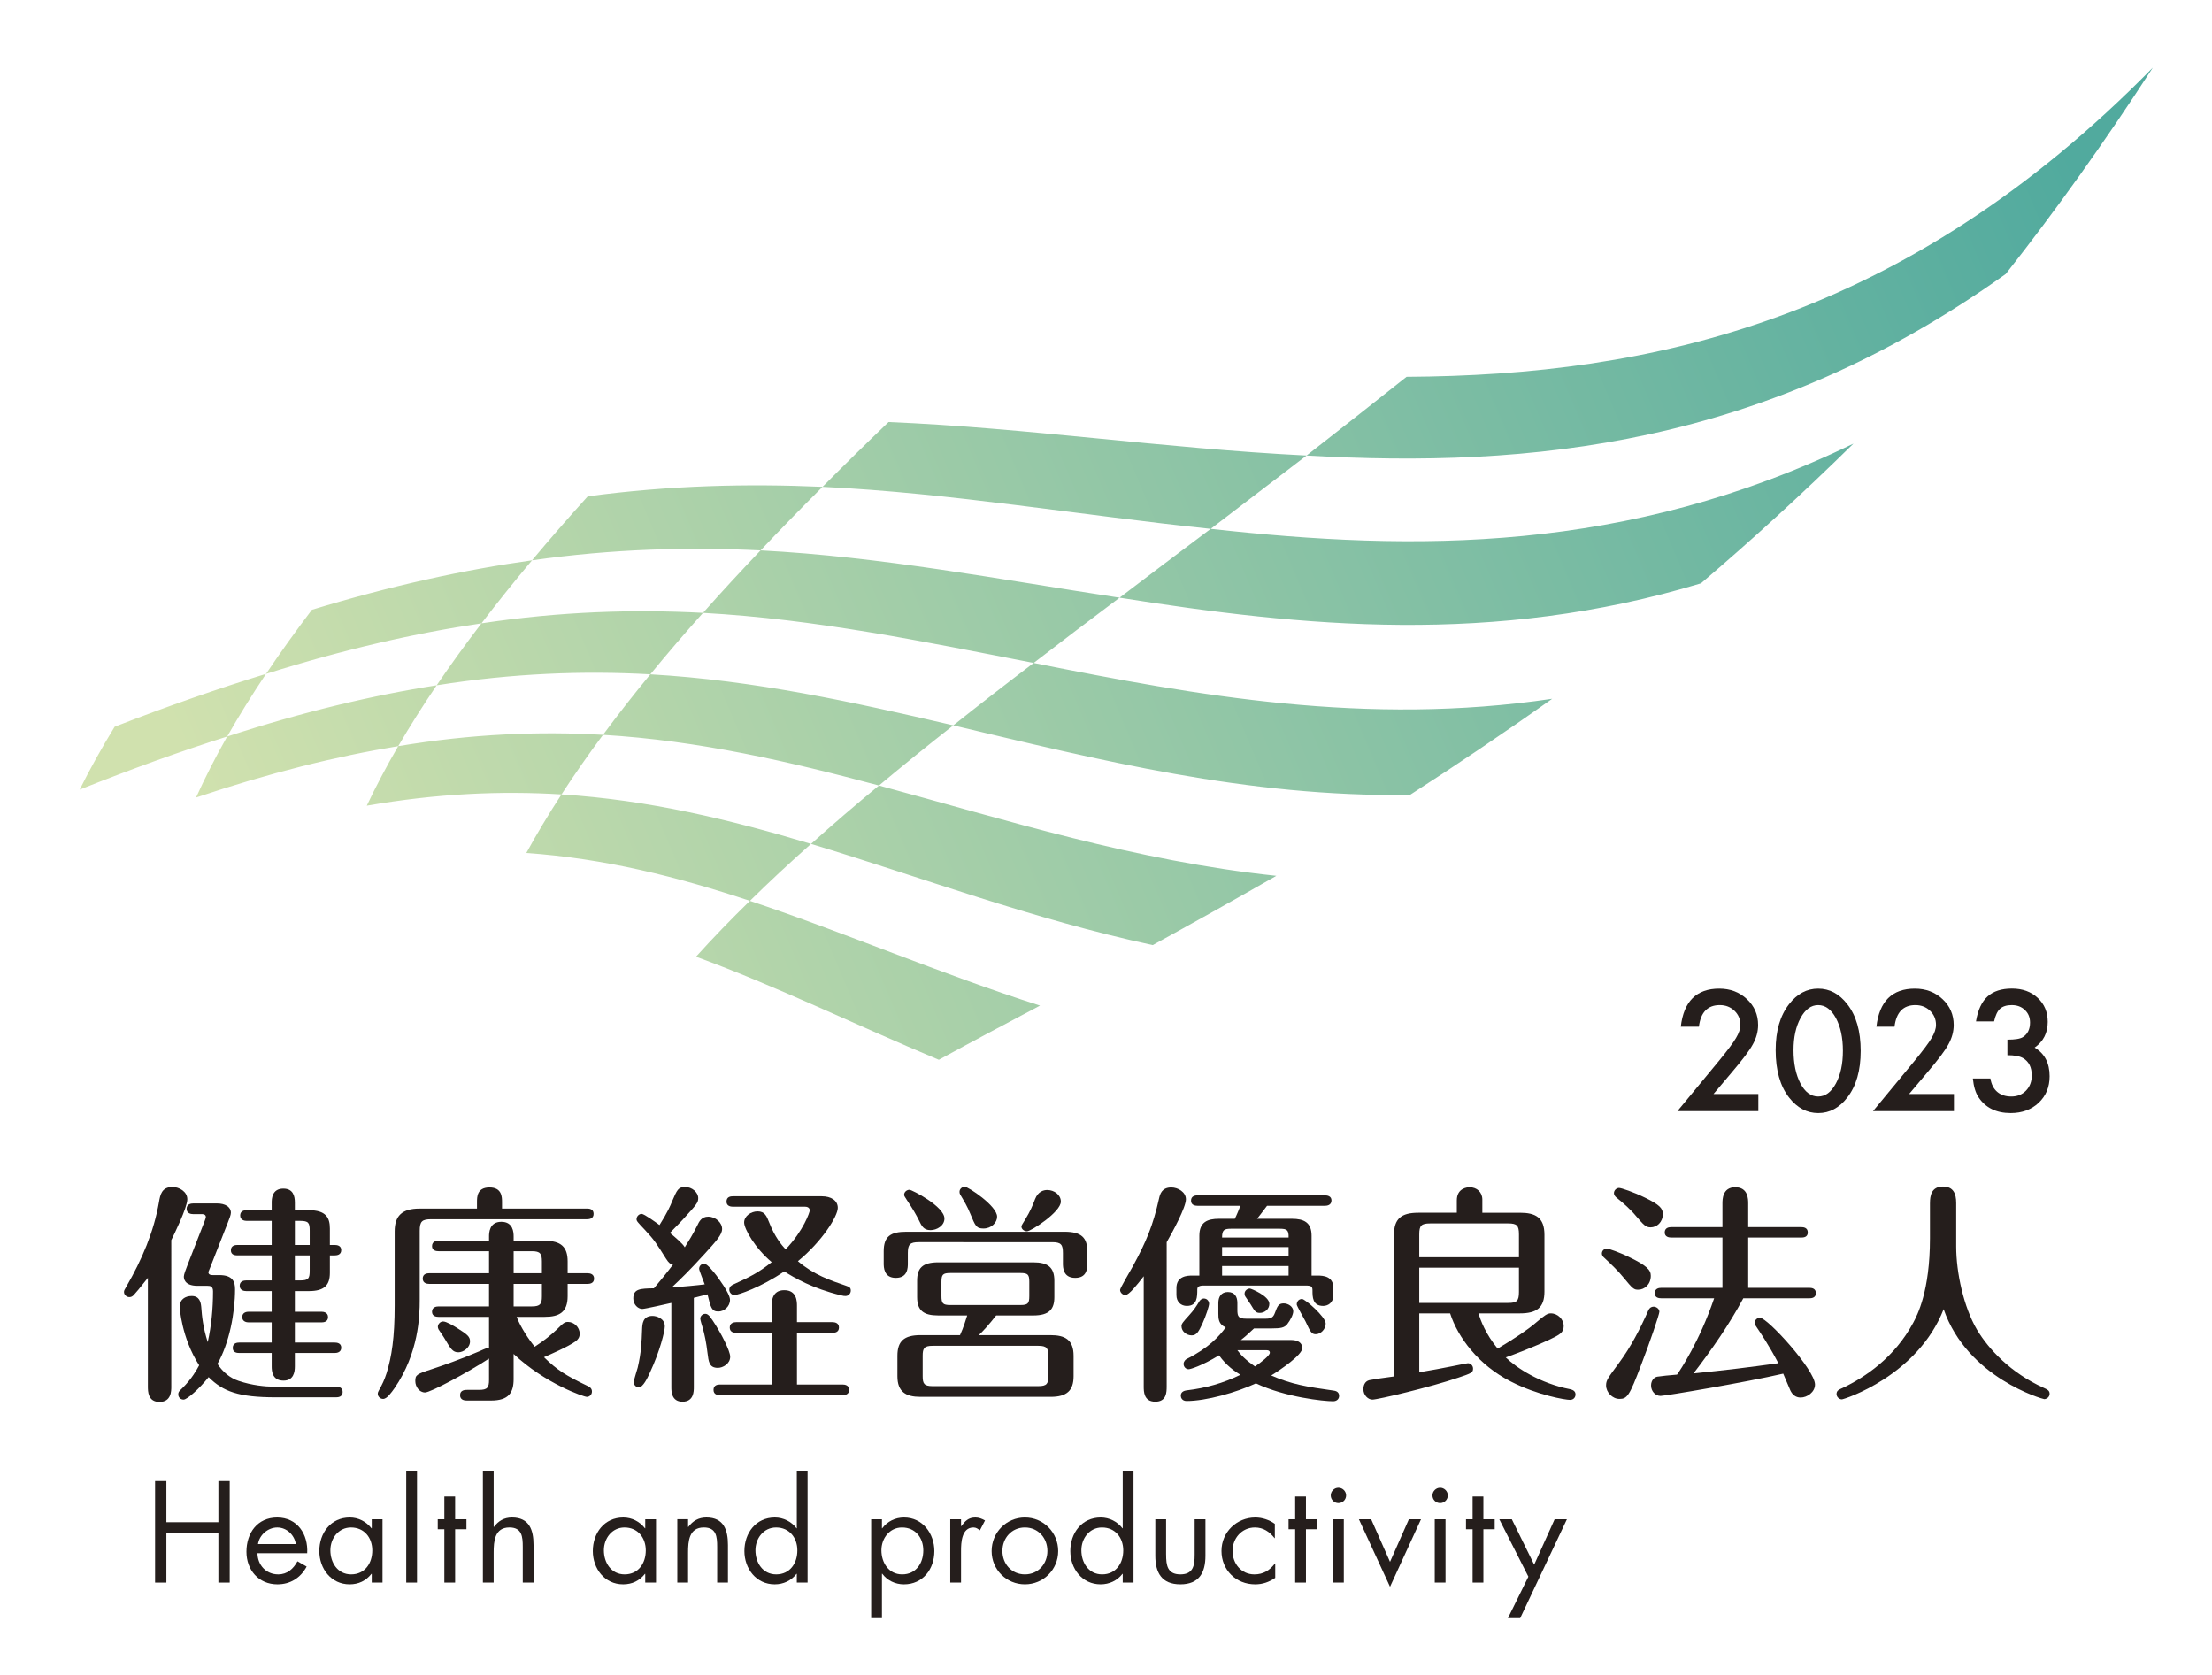 <?xml version="1.0" encoding="utf-8"?>
<!-- Generator: Adobe Illustrator 16.0.0, SVG Export Plug-In . SVG Version: 6.00 Build 0)  -->
<!DOCTYPE svg PUBLIC "-//W3C//DTD SVG 1.1//EN" "http://www.w3.org/Graphics/SVG/1.1/DTD/svg11.dtd">
<svg version="1.1" id="レイヤー_1" xmlns="http://www.w3.org/2000/svg" xmlns:xlink="http://www.w3.org/1999/xlink" x="0px"
	 y="0px" width="210px" height="159px" viewBox="0 0 210 159" enable-background="new 0 0 210 159" xml:space="preserve">
<g>
	<rect x="-20.554" y="-21.698" fill="none" width="253.387" height="203.429"/>
	<g>
		<path fill="#251E1C" d="M16.263,131.615c0,0.439,0,1.473-1.123,1.473c-1.101,0-1.101-1.012-1.101-1.473v-10.304
			c-0.726,0.926-1.209,1.497-1.341,1.63c-0.133,0.133-0.243,0.197-0.418,0.197c-0.265,0-0.508-0.219-0.508-0.483
			c0-0.153,0.046-0.2,0.243-0.551c1.452-2.509,2.596-5.173,3.082-8.012c0.11-0.637,0.243-1.409,1.276-1.409
			c0.637,0,1.409,0.44,1.409,1.166c0,0.793-1.298,3.436-1.52,3.875V131.615z M31.912,131.637c0.221,0,0.618,0.064,0.618,0.504
			c0,0.465-0.418,0.508-0.618,0.508h-5.721c-3.546,0-5.02-0.551-6.385-1.916c-0.879,1.101-2.045,2.134-2.377,2.134
			c-0.308,0-0.504-0.239-0.504-0.482c0-0.222,0.043-0.286,0.351-0.572c0.947-0.926,1.43-1.827,1.63-2.202
			c-1.695-2.639-1.849-5.502-1.849-5.566c0-0.662,0.504-1.013,1.144-1.013c0.726,0,0.858,0.572,0.901,1.013
			c0.067,0.943,0.178,1.98,0.618,3.367c0.351-1.563,0.504-3.214,0.504-4.822c0-0.483-0.265-0.525-0.526-0.525h-0.947
			c-1.298,0-1.298-0.751-1.298-0.883c0-0.176,0.175-0.658,0.351-1.099l1.63-4.183c0.021-0.068,0.108-0.286,0.108-0.354
			c0-0.287-0.286-0.287-0.394-0.287h-0.815c-0.2,0-0.618-0.064-0.618-0.504c0-0.461,0.443-0.508,0.618-0.508h2.288
			c0.726,0,1.298,0.309,1.298,0.88c0,0.222-0.154,0.575-0.286,0.926l-1.695,4.315c-0.064,0.197-0.154,0.329-0.154,0.418
			c0,0.262,0.329,0.262,0.418,0.262h0.618c1.298,0,1.495,0.661,1.495,1.344c0,2.246-0.55,5.127-1.673,7.086
			c0.529,0.794,1.211,1.345,2.002,1.609c1.279,0.439,2.599,0.551,3.26,0.551H31.912z M22.537,119.177
			c-0.222,0-0.618-0.043-0.618-0.483c0-0.464,0.418-0.507,0.618-0.507h3.257v-2.288h-2.377c-0.197,0-0.615-0.068-0.615-0.508
			c0-0.461,0.418-0.504,0.615-0.504h2.377v-0.727c0-0.285,0-1.322,1.101-1.322c0.923,0,1.098,0.683,1.098,1.322v0.727h1.322
			c1.627,0,2.002,0.703,2.002,1.737v1.563h0.461c0.2,0,0.618,0.043,0.618,0.485c0,0.462-0.418,0.505-0.618,0.505h-0.461v1.651
			c0,1.188-0.529,1.738-2.002,1.738h-1.322v1.959h2.531c0.2,0,0.618,0.067,0.618,0.508c0,0.461-0.418,0.504-0.618,0.504h-2.531
			v1.916h3.786c0.2,0,0.618,0.043,0.618,0.483c0,0.464-0.44,0.507-0.618,0.507h-3.786v1.277c0,0.55-0.129,1.344-1.077,1.344
			c-1.079,0-1.123-0.926-1.123-1.344v-1.277h-3.082c-0.222,0-0.615-0.043-0.615-0.482c0-0.465,0.418-0.508,0.615-0.508h3.082v-1.916
			h-2.181c-0.197,0-0.615-0.064-0.615-0.504c0-0.462,0.44-0.508,0.615-0.508h2.181v-1.959h-2.42c-0.2,0-0.618-0.064-0.618-0.504
			c0-0.465,0.44-0.508,0.618-0.508h2.42v-2.378H22.537z M29.402,118.187v-1.366c0-0.726-0.108-0.922-0.901-0.922h-0.507v2.288
			H29.402z M27.993,119.177v2.378H28.5c0.793,0,0.901-0.197,0.901-0.923v-1.455H27.993z"/>
		<path fill="#251E1C" d="M45.283,114.732v-0.597c0-0.505,0-1.409,1.188-1.409c1.19,0,1.19,0.926,1.19,1.409v0.597h8.077
			c0.175,0,0.618,0.021,0.618,0.504c0,0.465-0.418,0.508-0.618,0.508H40.947c-0.88,0-1.101,0.197-1.101,1.102v6.604
			c0,1.451-0.086,4.994-2.399,8.341c-0.286,0.397-0.705,1.012-1.077,1.012c-0.265,0-0.507-0.222-0.507-0.485
			c0-0.107,0.043-0.219,0.11-0.33c0.329-0.594,0.504-0.947,0.726-1.627c0.483-1.563,0.769-3.367,0.769-6.428v-7.043
			c0-1.451,0.683-2.156,2.356-2.156H45.283z M48.762,130.907c0,1.302-0.465,2.048-2.138,2.048h-2.267c-0.175,0-0.68,0-0.68-0.507
			c0-0.505,0.483-0.505,0.68-0.505h1.123c0.794,0,0.947-0.221,0.947-0.947v-2.023c-2.023,1.319-5.545,3.215-6.074,3.215
			c-0.55,0-0.926-0.551-0.926-1.08c0-0.572,0.111-0.662,1.541-1.123c1.08-0.354,2.774-0.947,4.512-1.694
			c0.154-0.067,0.662-0.308,0.772-0.308c0.065,0,0.111,0.021,0.175,0.043v-3.014h-4.798c-0.197,0-0.615-0.047-0.615-0.486
			c0-0.461,0.44-0.504,0.615-0.504h4.798v-2.139H40.75c-0.221,0-0.618-0.064-0.618-0.504c0-0.461,0.418-0.508,0.618-0.508h5.678
			v-2.092h-4.798c-0.197,0-0.615-0.043-0.615-0.482c0-0.461,0.418-0.508,0.615-0.508h4.798v-0.393c0-0.311,0-1.409,1.166-1.409
			c1.123,0,1.169,0.99,1.169,1.409v0.393h2.949c1.563,0,2.178,0.598,2.178,1.96v1.122h1.892c0.221,0,0.618,0.068,0.618,0.508
			c0,0.461-0.418,0.504-0.618,0.504h-1.892v1.17c0,1.519-0.793,1.959-2.178,1.959h-2.664c0.372,0.99,1.187,2.199,1.716,2.838
			c0.879-0.572,1.563-1.122,2.156-1.694c0.593-0.593,0.704-0.661,1.012-0.661c0.55,0,1.101,0.486,1.101,1.123
			c0,0.328-0.154,0.55-0.397,0.726c-0.658,0.485-2.531,1.298-2.993,1.497c1.233,1.209,2.07,1.738,4.137,2.729
			c0.157,0.068,0.418,0.2,0.418,0.529c0,0.308-0.24,0.508-0.483,0.508c-0.286,0-3.961-1.256-6.954-4.072V130.907z M43.389,126.066
			c0.969,0.615,1.233,0.814,1.233,1.276c0,0.618-0.658,1.036-1.101,1.036c-0.547,0-0.726-0.311-1.362-1.387
			c-0.068-0.133-0.418-0.618-0.529-0.794c-0.043-0.089-0.064-0.175-0.064-0.243c0-0.239,0.218-0.504,0.504-0.504
			C42.377,125.451,43.038,125.848,43.389,126.066z M48.762,120.871h2.685v-1.122c0-0.726-0.154-0.97-0.947-0.97h-1.737V120.871z
			 M48.762,124.021H50.5c0.793,0,0.947-0.244,0.947-0.947v-1.191h-2.685V124.021z"/>
		<path fill="#251E1C" d="M63.734,123.689c-0.375,0.088-2.51,0.571-2.753,0.571c-0.44,0-0.858-0.44-0.858-0.99
			c0-0.923,0.64-0.944,1.959-0.969c0.508-0.594,1.298-1.563,1.806-2.245c-0.265-0.064-0.397-0.154-0.662-0.572
			c-0.901-1.43-1.079-1.738-1.98-2.707c-0.726-0.769-0.815-0.857-0.815-1.033c0-0.285,0.243-0.508,0.486-0.508
			c0.24,0,1.362,0.815,1.695,1.059c0.769-1.212,1.076-1.938,1.166-2.181c0.507-1.187,0.615-1.431,1.276-1.431
			c0.64,0,1.233,0.508,1.233,1.059c0,0.439-0.154,0.594-1.452,2.023c-0.397,0.439-1.015,1.033-1.233,1.276
			c0.551,0.462,1.208,1.013,1.409,1.366c0.372-0.594,0.747-1.191,1.166-2.027c0.197-0.418,0.418-0.879,1.058-0.879
			c0.704,0,1.319,0.571,1.319,1.165c0,0.55-0.572,1.169-1.63,2.335c-1.495,1.65-2.377,2.488-3.146,3.213
			c0.836-0.045,2.488-0.199,3.125-0.285c-0.086-0.243-0.529-1.322-0.529-1.477c0-0.265,0.2-0.482,0.486-0.482
			s0.88,0.769,1.145,1.101c0.089,0.132,1.298,1.694,1.298,2.331c0,0.619-0.551,1.102-1.101,1.102c-0.637,0-0.726-0.351-1.034-1.63
			c-0.175,0.046-1.101,0.288-1.298,0.332v8.474c0,0.396,0,1.387-1.08,1.387c-1.055,0-1.055-1.012-1.055-1.365V123.689z
			 M60.166,131.218c0-0.222,0.332-1.19,0.375-1.388c0.329-1.387,0.375-2.42,0.418-3.632c0.021-0.482,0.043-1.276,0.991-1.276
			c0.354,0,1.165,0.222,1.165,0.99c0,0.462-0.461,2.356-1.408,4.38c-0.24,0.529-0.658,1.409-1.055,1.409
			C60.344,131.701,60.166,131.437,60.166,131.218z M67.166,128.422c-0.111-0.947-0.264-1.716-0.483-2.467
			c-0.024-0.064-0.2-0.637-0.2-0.769c0-0.243,0.2-0.462,0.486-0.462c0.308,0,0.526,0.373,0.991,1.099
			c0.439,0.683,1.362,2.399,1.362,2.974c0,0.68-0.705,1.056-1.166,1.056C67.32,129.853,67.277,129.28,67.166,128.422z
			 M73.262,126.527h-3.368c-0.197,0-0.615-0.043-0.615-0.504s0.44-0.508,0.615-0.508h3.368v-1.541c0-0.372,0-1.494,1.19-1.494
			c1.209,0,1.209,1.098,1.209,1.494v1.541h3.368c0.222,0,0.619,0.068,0.619,0.508c0,0.461-0.397,0.504-0.619,0.504h-3.368v4.909
			h4.337c0.221,0,0.618,0.067,0.618,0.507c0,0.44-0.397,0.505-0.618,0.505H68.354c-0.197,0-0.615-0.043-0.615-0.505
			c0-0.485,0.44-0.507,0.615-0.507h4.909V126.527z M69.587,114.555c-0.197,0-0.615-0.043-0.615-0.483
			c0-0.483,0.418-0.507,0.615-0.507h8.43c0.879,0,1.52,0.396,1.52,1.1c0,0.795-1.498,3.193-3.786,5.063
			c1.52,1.299,3.039,1.807,4.58,2.336c0.329,0.107,0.44,0.196,0.44,0.461c0,0.285-0.243,0.507-0.486,0.507
			c-0.111,0-0.218,0-0.461-0.067c-2.707-0.661-4.401-1.651-5.37-2.267c-2.18,1.497-4.379,2.245-4.733,2.245
			c-0.265,0-0.483-0.243-0.483-0.508c0-0.307,0.24-0.439,0.396-0.504c1.538-0.705,2.332-1.08,3.629-2.113
			c-1.605-1.344-2.617-3.171-2.617-3.765c0-0.614,0.658-1.055,1.276-1.055c0.683,0,0.858,0.44,1.102,1.055
			c0.526,1.366,1.208,2.178,1.562,2.553c1.716-1.806,2.289-3.543,2.289-3.696c0-0.222-0.175-0.354-0.44-0.354H69.587z"/>
		<path fill="#251E1C" d="M86.187,119.928c0,0.418,0,1.384-1.147,1.384c-1.144,0-1.144-1.034-1.144-1.384v-1.148
			c0-1.408,0.661-1.848,2.138-1.848h15.03c1.587,0,2.159,0.551,2.159,1.848v1.148c0,0.439,0,1.384-1.147,1.384
			c-1.166,0-1.166-1.013-1.166-1.384v-0.969c0-0.816-0.175-1.037-1.034-1.037H87.221c-0.837,0-1.034,0.221-1.034,1.037V119.928z
			 M94.571,124.879c-0.704,0.901-1.187,1.43-1.651,1.87h6.825c1.366,0,2.178,0.44,2.178,1.959v1.938
			c0,1.361-0.637,1.959-2.178,1.959h-12.37c-1.366,0-2.178-0.465-2.178-1.959v-1.938c0-1.387,0.637-1.959,2.178-1.959h3.765
			c0.329-0.704,0.594-1.584,0.683-1.87h-2.752c-1.387,0-2.002-0.465-2.002-1.74v-1.563c0-1.166,0.483-1.738,2.002-1.738h9.024
			c1.344,0,2.002,0.439,2.002,1.738v1.563c0,1.122-0.461,1.74-2.002,1.74H94.571z M88.343,116.777c-0.661,0-0.836-0.371-1.144-1.012
			c-0.2-0.396-0.529-0.99-1.08-1.805c-0.218-0.33-0.286-0.44-0.286-0.529c0-0.286,0.265-0.482,0.508-0.482
			c0.24,0,3.321,1.584,3.321,2.728C89.663,116.359,88.937,116.777,88.343,116.777z M99.523,128.708c0-0.704-0.132-0.947-0.944-0.947
			H88.54c-0.812,0-0.944,0.243-0.944,0.947v1.938c0,0.703,0.132,0.943,0.944,0.943h10.039c0.812,0,0.944-0.24,0.944-0.943V128.708z
			 M97.718,121.687c0-0.683-0.129-0.837-0.833-0.837h-6.671c-0.705,0-0.837,0.154-0.837,0.837v1.344
			c0,0.704,0.132,0.858,0.837,0.858h6.671c0.705,0,0.833-0.154,0.833-0.858V121.687z M93.363,116.624
			c-0.683,0-0.772-0.265-1.233-1.366c-0.308-0.769-0.618-1.254-0.926-1.78c-0.111-0.175-0.111-0.265-0.111-0.332
			c0-0.286,0.243-0.483,0.508-0.483c0.308,0,3.06,1.806,3.06,2.84C94.661,116.052,94.132,116.624,93.363,116.624z M100.713,114.071
			c0,0.99-2.839,2.817-3.214,2.817c-0.265,0-0.529-0.197-0.529-0.461c0-0.09,0.132-0.287,0.375-0.684
			c0.461-0.747,0.705-1.344,0.923-1.916c0.286-0.726,0.815-0.857,1.147-0.857C100.095,112.971,100.713,113.432,100.713,114.071z"/>
		<path fill="#251E1C" d="M110.759,131.615c0,0.525,0,1.451-1.077,1.451c-1.101,0-1.101-0.969-1.101-1.451v-10.457
			c-0.618,0.793-1.388,1.783-1.741,1.783c-0.262,0-0.504-0.243-0.504-0.486c0-0.175,1.012-1.869,1.187-2.199
			c1.298-2.377,1.938-3.918,2.51-6.471c0.09-0.396,0.243-1.059,1.166-1.059c0.64,0,1.387,0.443,1.387,1.123
			c0,0.771-1.255,3.082-1.826,4.072V131.615z M122.646,115.701c1.123,0,1.87,0.329,1.87,1.605v3.786h0.551
			c0.572,0,1.52,0.065,1.52,1.188v0.661c0,0.77-0.551,1.033-0.969,1.033c-1.016,0-1.016-0.857-1.016-1.473
			c0-0.375-0.107-0.462-0.68-0.462h-9.553c-0.286,0-0.704,0-0.704,0.351c0,0.727,0,1.584-0.99,1.584c-0.551,0-0.99-0.372-0.99-1.033
			v-0.661c0-1.166,1.076-1.188,1.519-1.188h0.658v-3.786c0-1.298,0.772-1.605,1.873-1.605h1.495c0.2-0.396,0.439-0.99,0.529-1.233
			h-4.072c-0.197,0-0.615-0.046-0.615-0.485c0-0.462,0.418-0.505,0.615-0.505h12.105c0.219,0,0.615,0.064,0.615,0.483
			c0,0.461-0.439,0.507-0.615,0.507h-5.502c-0.64,0.858-0.726,0.944-0.947,1.233H122.646z M115.667,123.689
			c0-0.572,0.265-1.034,0.901-1.034c0.661,0,0.904,0.462,0.904,1.034v0.66c0,0.637,0.11,0.837,0.836,0.837h1.87
			c0.508,0,0.705-0.132,0.858-0.55c0.243-0.662,0.354-0.902,0.837-0.902c0.396,0,0.904,0.287,0.904,0.748
			c0,0.308-0.265,0.836-0.575,1.233c-0.262,0.329-0.637,0.394-1.431,0.394h-1.716c-0.704,0.661-0.88,0.814-1.255,1.102h4.798
			c0.618,0,1.036,0.264,1.036,0.771c0,0.637-2.026,2.023-2.949,2.596c1.98,0.858,3.433,1.08,5.899,1.43
			c0.153,0.021,0.547,0.068,0.547,0.508c0,0.286-0.218,0.508-0.571,0.508c-0.901,0-4.513-0.375-7.33-1.697
			c-1.849,0.861-4.709,1.673-6.578,1.673c-0.44,0-0.551-0.329-0.551-0.505c0-0.307,0.218-0.465,0.572-0.508
			c1.826-0.218,3.454-0.682,5.084-1.473c-0.529-0.332-1.319-0.858-2.024-1.849c-1.673,1.013-2.73,1.319-2.885,1.319
			c-0.265,0-0.482-0.221-0.482-0.508c0-0.239,0.196-0.418,0.286-0.461c2.066-1.033,3.103-2.156,3.718-3.014
			c-0.704-0.265-0.704-0.858-0.704-1.322V123.689z M114.787,123.777c0,0.197-0.286,1.123-0.64,1.893
			c-0.351,0.75-0.551,1.101-1.012,1.101s-0.969-0.351-0.969-0.88c0-0.221,0.132-0.375,0.75-1.058
			c0.416-0.462,0.658-0.812,0.944-1.298c0.09-0.133,0.243-0.265,0.419-0.265C114.634,123.271,114.787,123.557,114.787,123.777z
			 M122.335,117.482c0.024-0.705-0.153-0.837-0.836-0.837h-4.642c-0.661,0-0.837,0.132-0.837,0.837H122.335z M122.335,119.266
			v-0.879h-6.314v0.879H122.335z M122.335,121.093v-0.904h-6.314v0.904H122.335z M117.473,128.18
			c0.286,0.396,0.747,0.904,1.673,1.541c0.529-0.352,1.409-1.034,1.409-1.299c0-0.242-0.222-0.242-0.333-0.242H117.473z
			 M118.659,122.326c0.111,0,1.849,0.704,1.849,1.451c0,0.505-0.439,0.859-0.901,0.859c-0.396,0-0.482-0.154-0.879-0.816
			c-0.068-0.109-0.375-0.55-0.462-0.682c-0.067-0.086-0.11-0.197-0.11-0.33C118.155,122.523,118.42,122.326,118.659,122.326z
			 M125.856,125.648c0,0.55-0.482,1.012-0.944,1.012c-0.396,0-0.507-0.219-0.969-1.209c-0.132-0.265-0.836-1.477-0.836-1.609
			c0-0.264,0.175-0.525,0.504-0.525C123.9,123.316,125.856,125.012,125.856,125.648z"/>
		<path fill="#251E1C" d="M140.354,124.68c0.219,0.682,0.683,1.959,1.827,3.346c1.605-0.947,2.928-1.848,3.61-2.441
			c0.88-0.751,1.12-0.904,1.431-0.904c0.68,0,1.23,0.571,1.23,1.211c0,0.637-0.44,0.837-1.252,1.234
			c-1.63,0.768-3.393,1.43-4.251,1.736c1.016,0.991,3.258,2.465,6.1,3.015c0.308,0.067,0.525,0.2,0.525,0.508
			c0,0.222-0.153,0.507-0.525,0.507c-0.44,0-3.082-0.442-5.613-1.74c-3.082-1.563-5.041-4.205-5.767-6.471h-2.929v5.591
			c0.926-0.153,2.51-0.44,3.125-0.571c0.133-0.021,1.388-0.287,1.498-0.287c0.243,0,0.483,0.219,0.483,0.505
			c0,0.375-0.133,0.442-1.388,0.861c-2.639,0.901-7.658,2.088-8.163,2.088c-0.418,0-0.86-0.418-0.86-0.99
			c0-0.308,0.11-0.747,0.571-0.858c0.289-0.064,1.631-0.264,2.335-0.35v-13.451c0-1.516,0.683-2.091,2.31-2.091h3.654v-1.165
			c0-1.188,1.015-1.256,1.212-1.256c0.683,0,1.211,0.465,1.211,1.17v1.251h3.565c1.473,0,2.331,0.442,2.331,2.091v5.396
			c0,1.517-0.726,2.067-2.331,2.067H140.354z M134.74,119.352h9.464v-2.177c0-0.837-0.196-1.034-1.012-1.034h-7.418
			c-0.837,0-1.034,0.197-1.034,1.034V119.352z M144.204,120.346h-9.464v3.344h8.452c0.815,0,1.012-0.197,1.012-1.034V120.346z"/>
		<path fill="#251E1C" d="M155.532,122.434c-0.415,0-0.505-0.064-1.431-1.188c-0.439-0.55-1.165-1.254-1.826-1.869
			c-0.108-0.09-0.197-0.222-0.197-0.375c0-0.223,0.154-0.462,0.482-0.462c0.243,0,1.255,0.397,1.96,0.726
			c1.849,0.88,2.202,1.299,2.202,1.849C156.723,121.951,156.107,122.434,155.532,122.434z M157.537,124.525
			c0,0.242-0.926,2.971-1.762,5.13c-1.077,2.839-1.298,3.146-2.024,3.146c-0.683,0-1.276-0.64-1.276-1.276
			c0-0.486,0.154-0.683,1.209-2.113c1.145-1.541,2.049-3.303,2.817-5.041c0.089-0.196,0.265-0.328,0.486-0.328
			C157.227,124.043,157.537,124.239,157.537,124.525z M156.701,116.514c-0.465,0-0.661-0.24-1.366-1.055
			c-0.528-0.641-1.255-1.277-1.892-1.785c-0.089-0.086-0.221-0.218-0.221-0.396c0-0.307,0.264-0.504,0.485-0.504
			c0.219,0,1.385,0.396,2.464,0.922c1.365,0.662,1.694,1.016,1.694,1.541C157.866,116.03,157.295,116.514,156.701,116.514z
			 M157.713,123.249c-0.222,0-0.615-0.043-0.615-0.483c0-0.464,0.418-0.507,0.615-0.507h5.81v-4.776h-4.862
			c-0.222,0-0.618-0.064-0.618-0.483c0-0.464,0.418-0.507,0.618-0.507h4.862v-2.246c0-0.371,0-1.541,1.212-1.541
			c1.233,0,1.233,1.145,1.233,1.541v2.246h5.038c0.178,0,0.618,0.021,0.618,0.507c0,0.462-0.418,0.483-0.618,0.483h-5.038v4.776
			h5.81c0.176,0,0.615,0.021,0.615,0.507c0,0.462-0.439,0.483-0.615,0.483h-6.274c-1.362,2.531-2.992,4.866-4.729,7.132
			c3.235-0.332,5.084-0.551,8.055-0.969c-0.904-1.737-1.806-3.038-2.026-3.367c-0.197-0.286-0.219-0.354-0.219-0.461
			c0-0.266,0.219-0.486,0.504-0.486c0.708,0,5.22,4.951,5.22,6.339c0,0.726-0.75,1.233-1.365,1.233
			c-0.508,0-0.794-0.309-0.969-0.662c-0.111-0.264-0.572-1.361-0.683-1.605c-3.522,0.815-11.202,2.113-11.646,2.113
			c-0.504,0-0.9-0.461-0.9-0.99c0-0.486,0.308-0.793,0.594-0.836c0.285-0.043,1.232-0.154,1.873-0.197
			c0.261-0.354,2.134-3.149,3.521-7.243H157.713z"/>
		<path fill="#251E1C" d="M183.226,114.203c0-0.683,0.132-1.563,1.233-1.563c0.99,0,1.255,0.684,1.255,1.563v4.137
			c0,2.445,0.704,5.746,1.98,7.902c1.123,1.873,3.211,4.093,6.314,5.502c0.332,0.156,0.575,0.242,0.575,0.572
			c0,0.311-0.289,0.507-0.508,0.507c-0.132,0-7.308-2.023-9.553-8.541c-2.464,6.339-9.464,8.563-9.66,8.563
			c-0.243,0-0.508-0.218-0.508-0.505c0-0.332,0.219-0.418,0.615-0.596c2.113-1.012,4.908-2.883,6.671-6.182
			c0.372-0.705,1.584-2.95,1.584-8.013V114.203z"/>
	</g>
	<g>
		
			<linearGradient id="SVGID_1_" gradientUnits="userSpaceOnUse" x1="-104.439" y1="105.208" x2="8.453" y2="-7.683" gradientTransform="matrix(1 0 -0.577 1 185.53 0)">
			<stop  offset="0.05" style="stop-color:#D0E1AE"/>
			<stop  offset="0.95" style="stop-color:#51AA9E"/>
		</linearGradient>
		<path fill="url(#SVGID_1_)" d="M190.423,26.006c-22.911,16.372-45.134,18.45-66.383,17.24c3.081-2.408,6.247-4.895,9.496-7.475
			c23.216-0.13,47.282-5.332,70.844-29.352C199.765,13.561,195.101,20.059,190.423,26.006z M124.04,43.246
			c-13.686-0.685-26.553-2.634-39.684-3.18c-2.158,2.068-4.247,4.118-6.266,6.151c12.319,0.593,24.262,2.674,36.85,3.987
			C117.884,47.953,120.917,45.638,124.04,43.246z M78.09,46.217c-7.114-0.312-14.438-0.147-22.29,0.901
			c-1.844,2.038-3.609,4.063-5.291,6.074c7.691-1.09,14.82-1.277,21.696-0.941C74.092,50.255,76.055,48.244,78.09,46.217z
			 M175.96,42.115c-21.528,10.448-41.736,10.23-61.02,8.089c-2.979,2.237-5.862,4.412-8.65,6.536
			c17.357,2.749,35.493,4.586,55.192-1.362C166.212,51.347,171.043,46.95,175.96,42.115z M50.51,53.192
			c-6.433,0.899-13.327,2.396-20.9,4.697c-1.555,2.048-3.009,4.078-4.355,6.083c7.43-2.335,14.18-3.871,20.456-4.798
			C47.221,57.195,48.822,55.2,50.51,53.192z M25.254,63.972c-4.505,1.382-9.279,3.042-14.371,5.02
			c-1.235,2.021-2.345,4.013-3.32,5.969c4.961-1.98,9.613-3.649,14.002-5.041C22.679,67.963,23.911,65.979,25.254,63.972z
			 M106.29,56.74c-11.524-1.753-22.57-3.884-34.084-4.489c-1.9,1.991-3.723,3.967-5.464,5.93c10.713,0.595,20.891,2.712,31.39,4.755
			C100.751,60.914,103.471,58.851,106.29,56.74z M66.742,58.18c-6.622-0.347-13.535-0.134-21.032,0.994
			c-1.514,1.977-2.934,3.94-4.254,5.884c7.267-1.155,13.936-1.393,20.285-1.043C63.322,62.083,64.99,60.138,66.742,58.18z
			 M147.358,66.337c-17.637,2.616-33.726-0.302-49.227-3.401c-2.646,2.011-5.189,3.983-7.627,5.925
			c13.735,3.254,27.854,6.827,43.354,6.6C138.198,72.666,142.699,69.644,147.358,66.337z M41.456,65.058
			c-6.087,0.95-12.654,2.511-19.891,4.862c-1.107,1.959-2.094,3.891-2.952,5.79c6.992-2.346,13.331-3.917,19.193-4.876
			C38.917,68.929,40.135,67.002,41.456,65.058z M90.504,68.86c-9.516-2.214-18.852-4.272-28.764-4.845
			c-1.589,1.928-3.088,3.844-4.494,5.745c9.109,0.548,17.624,2.518,26.2,4.81C85.691,72.693,88.043,70.792,90.504,68.86z
			 M57.247,69.76c-6.052-0.351-12.446-0.094-19.441,1.074c-1.108,1.906-2.106,3.792-2.987,5.652
			c6.676-1.162,12.759-1.425,18.487-1.071C54.521,73.545,55.835,71.659,57.247,69.76z M121.174,83.143
			c-13.399-1.409-25.662-5.309-37.727-8.572c-2.263,1.869-4.413,3.715-6.45,5.542c10.495,3.169,21.033,7.15,32.441,9.605
			C113.161,87.67,117.072,85.492,121.174,83.143z M98.736,95.464c-9.567-3.05-18.52-6.937-27.543-9.943
			c-1.828,1.781-3.534,3.548-5.114,5.3c7.648,2.805,15.151,6.479,23.05,9.787C92.132,98.967,95.333,97.262,98.736,95.464z
			 M76.997,80.112c-7.679-2.302-15.389-4.168-23.691-4.697c-1.217,1.869-2.332,3.724-3.339,5.561
			c7.49,0.521,14.41,2.281,21.228,4.544C73.009,83.734,74.944,81.932,76.997,80.112z"/>
	</g>
	<g>
		<path fill="#251E1C" d="M20.734,144.508v-3.913h1.074v9.644h-1.074v-4.732h-4.938v4.732h-1.073v-9.644h1.073v3.913H20.734z"/>
		<path fill="#251E1C" d="M24.443,147.449c0.013,1.113,0.806,2.009,1.97,2.009c0.87,0,1.432-0.524,1.829-1.241l0.87,0.5
			c-0.575,1.073-1.547,1.688-2.775,1.688c-1.791,0-2.941-1.368-2.941-3.095c0-1.778,1.036-3.249,2.916-3.249
			c1.931,0,2.955,1.599,2.852,3.389H24.443z M28.088,146.58c-0.141-0.869-0.87-1.573-1.765-1.573c-0.882,0-1.701,0.704-1.829,1.573
			H28.088z"/>
		<path fill="#251E1C" d="M36.313,150.238h-1.022v-0.832h-0.026c-0.524,0.666-1.228,0.998-2.072,0.998
			c-1.765,0-2.878-1.496-2.878-3.158c0-1.715,1.087-3.186,2.891-3.186c0.819,0,1.561,0.384,2.06,1.023h0.026v-0.857h1.022V150.238z
			 M31.364,147.169c0,1.177,0.69,2.289,1.97,2.289c1.317,0,2.008-1.062,2.008-2.276c0-1.203-0.755-2.175-2.021-2.175
			C32.131,145.007,31.364,146.043,31.364,147.169z"/>
		<path fill="#251E1C" d="M39.589,150.238h-1.023v-10.552h1.023V150.238z"/>
		<path fill="#251E1C" d="M43.208,150.238h-1.023v-5.064h-0.627v-0.947h0.627v-2.161h1.023v2.161h1.074v0.947h-1.074V150.238z"/>
		<path fill="#251E1C" d="M46.867,139.687v5.243l0.025,0.026c0.422-0.575,0.972-0.896,1.714-0.896c1.663,0,2.046,1.203,2.046,2.609
			v3.568h-1.022v-3.39c0-0.972-0.077-1.842-1.267-1.842c-1.406,0-1.496,1.305-1.496,2.38v2.852h-1.023v-10.552H46.867z"/>
		<path fill="#251E1C" d="M62.279,150.238h-1.023v-0.832H61.23c-0.524,0.666-1.228,0.998-2.072,0.998
			c-1.765,0-2.877-1.496-2.877-3.158c0-1.715,1.087-3.186,2.891-3.186c0.818,0,1.561,0.384,2.059,1.023h0.026v-0.857h1.023V150.238z
			 M57.33,147.169c0,1.177,0.69,2.289,1.97,2.289c1.316,0,2.008-1.062,2.008-2.276c0-1.203-0.755-2.175-2.021-2.175
			C58.097,145.007,57.33,146.043,57.33,147.169z"/>
		<path fill="#251E1C" d="M65.324,144.956h0.025c0.422-0.575,0.972-0.896,1.714-0.896c1.663,0,2.046,1.203,2.046,2.609v3.568h-1.023
			v-3.39c0-0.972-0.077-1.842-1.266-1.842c-1.407,0-1.496,1.305-1.496,2.38v2.852h-1.023v-6.012h1.023V144.956z"/>
		<path fill="#251E1C" d="M75.646,149.406H75.62c-0.499,0.652-1.254,0.998-2.072,0.998c-1.765,0-2.878-1.496-2.878-3.158
			c0-1.715,1.087-3.186,2.891-3.186c0.806,0,1.573,0.384,2.06,1.023h0.026v-5.397h1.022v10.552h-1.022V149.406z M71.719,147.169
			c0,1.177,0.69,2.289,1.97,2.289c1.317,0,2.008-1.062,2.008-2.276c0-1.203-0.755-2.175-2.021-2.175
			C72.486,145.007,71.719,146.043,71.719,147.169z"/>
		<path fill="#251E1C" d="M83.729,145.084h0.026c0.499-0.666,1.241-1.023,2.072-1.023c1.765,0,2.877,1.522,2.877,3.186
			c0,1.713-1.086,3.158-2.89,3.158c-0.818,0-1.573-0.358-2.059-1.011h-0.026v4.222h-1.023v-9.389h1.023V145.084z M83.678,147.169
			c0,1.177,0.69,2.289,1.97,2.289c1.317,0,2.007-1.062,2.007-2.276c0-1.203-0.754-2.175-2.021-2.175
			C84.446,145.007,83.678,146.043,83.678,147.169z"/>
		<path fill="#251E1C" d="M91.238,144.879h0.025c0.358-0.473,0.665-0.818,1.331-0.818c0.345,0,0.626,0.115,0.92,0.281l-0.486,0.934
			c-0.205-0.141-0.345-0.269-0.614-0.269c-1.125,0-1.177,1.445-1.177,2.226v3.006h-1.023v-6.012h1.023V144.879z"/>
		<path fill="#251E1C" d="M94.142,147.246c0-1.766,1.395-3.186,3.159-3.186c1.765,0,3.159,1.42,3.159,3.186
			c0,1.764-1.407,3.158-3.159,3.158C95.549,150.404,94.142,149.01,94.142,147.246z M95.165,147.232c0,1.229,0.87,2.226,2.136,2.226
			c1.267,0,2.136-0.997,2.136-2.226c0-1.215-0.869-2.226-2.136-2.226C96.035,145.007,95.165,146.018,95.165,147.232z"/>
		<path fill="#251E1C" d="M106.587,149.406h-0.025c-0.499,0.652-1.254,0.998-2.072,0.998c-1.765,0-2.878-1.496-2.878-3.158
			c0-1.715,1.087-3.186,2.891-3.186c0.806,0,1.573,0.384,2.06,1.023h0.025v-5.397h1.023v10.552h-1.023V149.406z M102.661,147.169
			c0,1.177,0.69,2.289,1.97,2.289c1.317,0,2.007-1.062,2.007-2.276c0-1.203-0.755-2.175-2.021-2.175
			C103.428,145.007,102.661,146.043,102.661,147.169z"/>
		<path fill="#251E1C" d="M110.706,147.578c0,1.01,0.115,1.88,1.355,1.88c1.241,0,1.355-0.87,1.355-1.88v-3.352h1.023v3.467
			c0,1.599-0.601,2.711-2.379,2.711c-1.777,0-2.379-1.112-2.379-2.711v-3.467h1.023V147.578z"/>
		<path fill="#251E1C" d="M121.028,146.018h-0.025c-0.474-0.602-1.062-1.011-1.867-1.011c-1.241,0-2.123,1.022-2.123,2.226
			c0,1.189,0.818,2.226,2.071,2.226c0.857,0,1.459-0.384,1.957-1.036h0.025v1.368c-0.588,0.397-1.189,0.614-1.905,0.614
			c-1.816,0-3.198-1.355-3.198-3.172c0-1.791,1.445-3.172,3.211-3.172c0.652,0,1.317,0.218,1.854,0.602V146.018z"/>
		<path fill="#251E1C" d="M123.982,150.238h-1.023v-5.064h-0.627v-0.947h0.627v-2.161h1.023v2.161h1.074v0.947h-1.074V150.238z"/>
		<path fill="#251E1C" d="M127.795,141.963c0,0.41-0.333,0.729-0.729,0.729s-0.729-0.318-0.729-0.729
			c0-0.396,0.333-0.729,0.729-0.729S127.795,141.566,127.795,141.963z M127.577,150.238h-1.023v-6.012h1.023V150.238z"/>
		<path fill="#251E1C" d="M131.964,148.269l1.791-4.042h1.151l-2.942,6.408l-2.954-6.408h1.164L131.964,148.269z"/>
		<path fill="#251E1C" d="M137.451,141.963c0,0.41-0.333,0.729-0.729,0.729s-0.729-0.318-0.729-0.729
			c0-0.396,0.333-0.729,0.729-0.729S137.451,141.566,137.451,141.963z M137.233,150.238h-1.023v-6.012h1.023V150.238z"/>
		<path fill="#251E1C" d="M140.827,150.238h-1.023v-5.064h-0.627v-0.947h0.627v-2.161h1.023v2.161h1.074v0.947h-1.074V150.238z"/>
		<path fill="#251E1C" d="M142.337,144.227h1.189l2.123,4.311l1.944-4.311h1.164l-4.438,9.389h-1.164l1.944-3.939L142.337,144.227z"
			/>
	</g>
	<g>
		<path fill="#251E1C" d="M162.673,103.859h4.258v1.621h-7.68l3.97-4.806c0.39-0.479,0.717-0.894,0.981-1.244
			c0.264-0.351,0.465-0.645,0.604-0.881c0.281-0.465,0.422-0.882,0.422-1.252c0-0.533-0.188-0.979-0.563-1.341
			c-0.375-0.359-0.84-0.54-1.393-0.54c-1.155,0-1.816,0.684-1.984,2.051h-1.718c0.276-2.409,1.493-3.614,3.65-3.614
			c1.042,0,1.916,0.332,2.621,0.992c0.712,0.662,1.067,1.482,1.067,2.459c0,0.623-0.166,1.232-0.496,1.83
			c-0.168,0.311-0.414,0.68-0.737,1.107c-0.323,0.427-0.731,0.932-1.226,1.514L162.673,103.859z"/>
		<path fill="#251E1C" d="M168.575,99.689c0-1.821,0.425-3.275,1.274-4.361c0.76-0.982,1.681-1.475,2.762-1.475
			s2.002,0.492,2.763,1.475c0.849,1.086,1.273,2.564,1.273,4.436c0,1.867-0.425,3.343-1.273,4.429
			c-0.761,0.982-1.679,1.474-2.755,1.474s-2-0.491-2.77-1.474C169,103.106,168.575,101.605,168.575,99.689z M170.271,99.697
			c0,1.27,0.22,2.323,0.659,3.162c0.438,0.824,0.999,1.236,1.681,1.236c0.677,0,1.236-0.412,1.682-1.236
			c0.443-0.819,0.666-1.854,0.666-3.104c0-1.248-0.223-2.285-0.666-3.109c-0.445-0.82-1.005-1.229-1.682-1.229
			c-0.671,0-1.229,0.409-1.674,1.229C170.493,97.461,170.271,98.478,170.271,99.697z"/>
		<path fill="#251E1C" d="M181.242,103.859h4.258v1.621h-7.68l3.97-4.806c0.39-0.479,0.717-0.894,0.981-1.244
			c0.264-0.351,0.465-0.645,0.604-0.881c0.281-0.465,0.422-0.882,0.422-1.252c0-0.533-0.188-0.979-0.563-1.341
			c-0.375-0.359-0.84-0.54-1.393-0.54c-1.155,0-1.816,0.684-1.984,2.051h-1.718c0.276-2.409,1.493-3.614,3.65-3.614
			c1.042,0,1.916,0.332,2.622,0.992c0.711,0.662,1.066,1.482,1.066,2.459c0,0.623-0.166,1.232-0.496,1.83
			c-0.168,0.311-0.414,0.68-0.737,1.107c-0.323,0.427-0.731,0.932-1.226,1.514L181.242,103.859z"/>
		<path fill="#251E1C" d="M190.577,100.172v-1.475c0.73,0,1.222-0.081,1.474-0.244c0.449-0.287,0.674-0.746,0.674-1.377
			c0-0.489-0.162-0.887-0.488-1.192c-0.321-0.312-0.738-0.467-1.251-0.467c-0.479,0-0.85,0.116-1.111,0.349
			c-0.252,0.236-0.439,0.637-0.563,1.199h-1.719c0.178-1.076,0.543-1.865,1.097-2.366c0.553-0.501,1.325-0.752,2.317-0.752
			c1.002,0,1.819,0.296,2.451,0.889c0.632,0.588,0.948,1.345,0.948,2.273c0,1.047-0.415,1.861-1.244,2.444
			c0.948,0.559,1.422,1.463,1.422,2.718c0,1.026-0.346,1.866-1.037,2.519c-0.691,0.65-1.577,0.977-2.658,0.977
			c-1.378,0-2.399-0.506-3.066-1.518c-0.276-0.425-0.451-1.012-0.525-1.764h1.666c0.089,0.554,0.305,0.977,0.648,1.271
			c0.343,0.294,0.791,0.44,1.344,0.44c0.558,0,1.02-0.185,1.385-0.555c0.365-0.381,0.548-0.861,0.548-1.444
			c0-0.771-0.274-1.318-0.821-1.644C191.745,100.266,191.249,100.172,190.577,100.172z"/>
	</g>
</g>
</svg>
